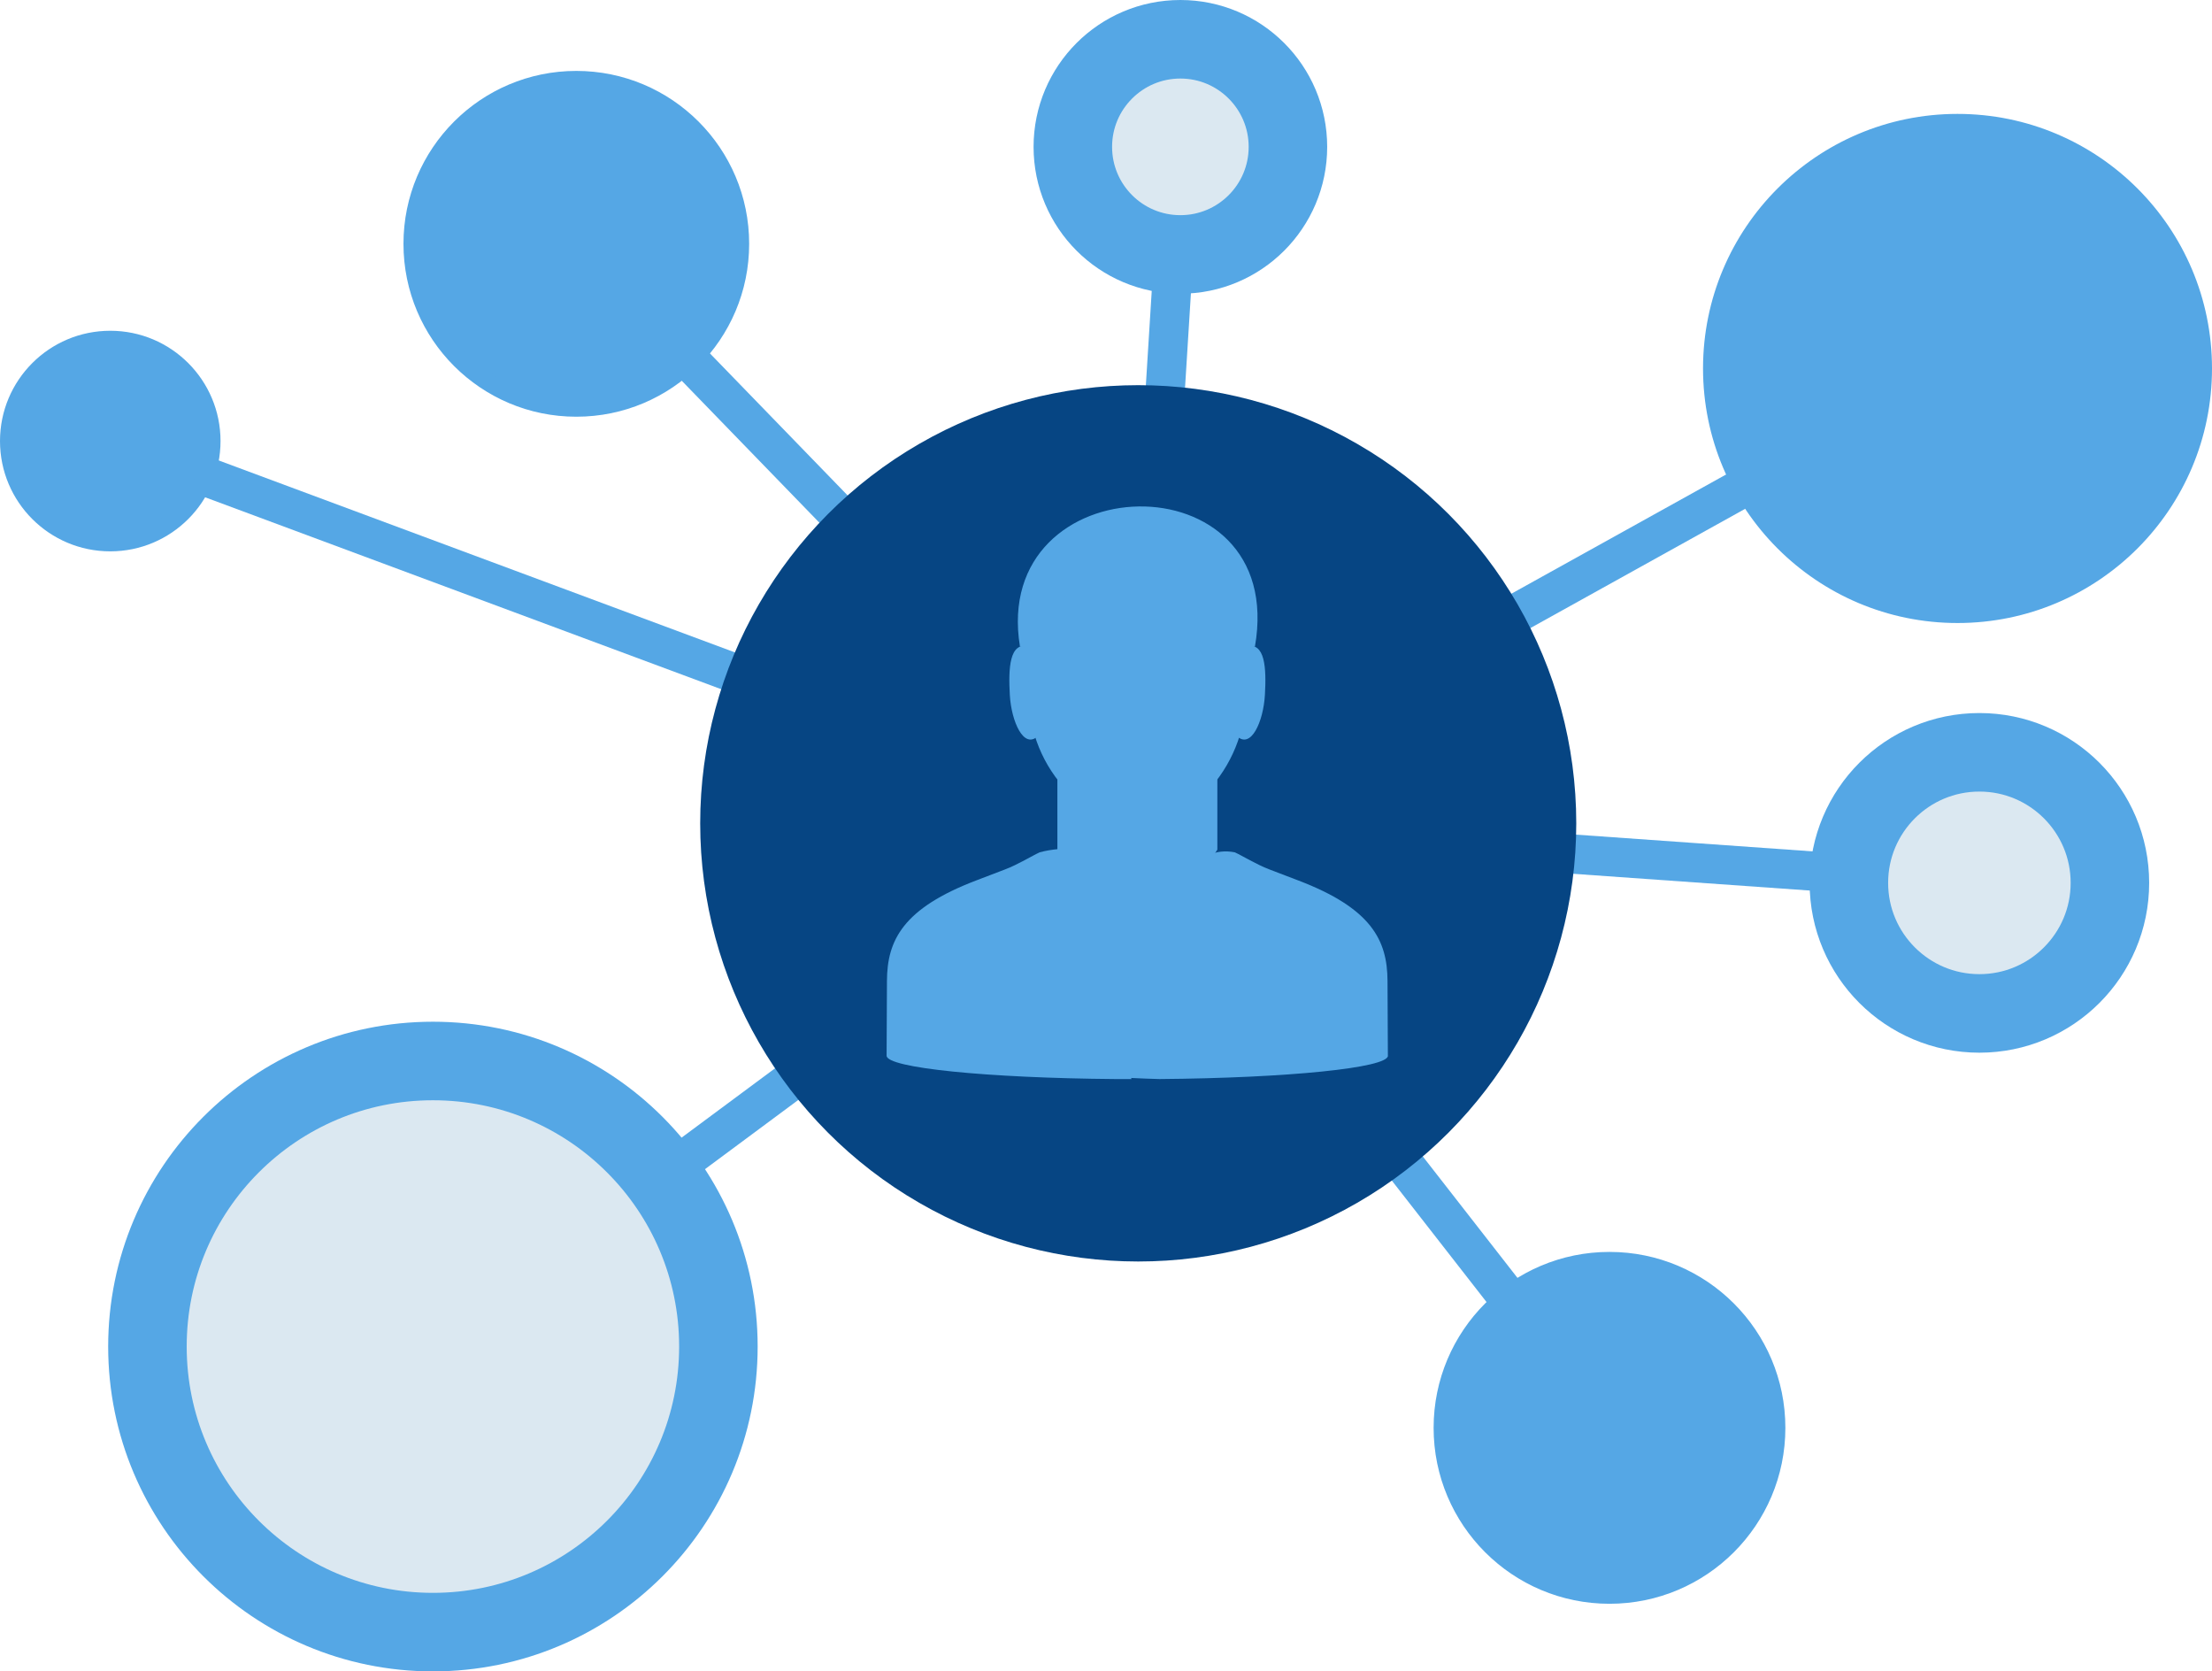 <?xml version="1.0" encoding="utf-8"?>
<!-- Generator: Adobe Illustrator 27.9.0, SVG Export Plug-In . SVG Version: 6.00 Build 0)  -->
<svg version="1.1" xmlns="http://www.w3.org/2000/svg" xmlns:xlink="http://www.w3.org/1999/xlink" x="0px" y="0px"
	 width="123.958px" height="93.635px" viewBox="0 0 123.958 93.635" style="enable-background:new 0 0 123.958 93.635;"
	 xml:space="preserve">
<style type="text/css">
	.st0{display:none;}
	.st1{display:inline;}
	.st2{fill:#55A7E5;}
	.st3{fill:#064583;}
	.st4{fill:none;stroke:#55A7E5;stroke-width:6.43;stroke-miterlimit:10;}
	.st5{fill:none;stroke:#064583;stroke-width:4;stroke-miterlimit:10;}
	.st6{fill:none;stroke:#55A7E5;stroke-width:2.2;stroke-miterlimit:10;}
	.st7{fill-rule:evenodd;clip-rule:evenodd;fill:#55A7E5;}
	.st8{fill:#DBE8F1;stroke:#55A7E5;stroke-width:4.4;stroke-miterlimit:10;}
	.st9{fill:#55A7E5;stroke:#55A7E5;stroke-miterlimit:10;}
</style>
<g id="レイヤー_1" class="st0">
	<g id="i_07" transform="translate(37.159 33.8)" class="st1">
		<g id="i_07-2" transform="translate(-37.159 -33.8)">
			<g id="グループ_42491">
				<rect id="長方形_9625" x="31.148" y="52.952" class="st2" width="12.981" height="27.665"/>
				<path id="パス_118788" class="st2" d="M50.458,55.379H24.82l11.919-14.654l0.9-1.107l0,0L50.458,55.379z"/>
				<rect id="長方形_9626" x="55.488" y="39.652" class="st2" width="12.981" height="40.966"/>
				<path id="パス_118789" class="st2" d="M74.798,42.079H49.16l11.919-14.654l0.9-1.107l0,0L74.798,42.079z"/>
				<rect id="長方形_9627" x="79.828" y="26.351" class="st3" width="12.981" height="54.266"/>
				<path id="パス_118790" class="st3" d="M99.138,28.778H73.5l11.92-14.654l0.9-1.107l0,0L99.138,28.778z"/>
			</g>
		</g>
	</g>
</g>
<g id="レイヤー_2" class="st0">
	<g id="i_08" transform="translate(37.578 37.578)" class="st1">
		<g id="i_08-2" transform="translate(-37.578 -37.578)">
			<g id="グループ_42496">
				<circle id="楕円形_4464" class="st4" cx="61.979" cy="46.818" r="18.37"/>
				<circle id="楕円形_4465" class="st4" cx="61.979" cy="46.818" r="28.392"/>
				<circle id="楕円形_4466" cx="61.979" cy="46.817" r="4.526"/>
				<line id="線_28213" class="st5" x1="24.401" y1="46.817" x2="50.285" y2="46.817"/>
				<line id="線_28214" class="st5" x1="61.979" y1="84.396" x2="61.979" y2="58.511"/>
				<line id="線_28215" class="st5" x1="99.557" y1="46.817" x2="73.673" y2="46.817"/>
				<line id="線_28216" class="st5" x1="61.979" y1="9.24" x2="61.979" y2="35.124"/>
			</g>
		</g>
	</g>
</g>
<g id="レイヤー_3">
	<g id="i_09" transform="translate(61.979 46.818)">
		<g id="i_09-2" transform="translate(-61.479 -44.618)">
			<g id="グループ_42500" transform="translate(-0.5 -2.2)">
				<line id="線_28225" class="st6" x1="109.697" y1="20.642" x2="63.785" y2="46.125"/>
				<line id="線_28226" class="st6" x1="66.147" y1="8.227" x2="63.785" y2="46.125"/>
				<line id="線_28227" class="st6" x1="32.296" y1="13.659" x2="63.785" y2="46.125"/>
				<line id="線_28228" class="st6" x1="6.179" y1="24.709" x2="63.785" y2="46.125"/>
				<line id="線_28229" class="st6" x1="24.26" y1="75.437" x2="63.785" y2="46.125"/>
				<line id="線_28230" class="st6" x1="90.194" y1="79.991" x2="63.785" y2="46.125"/>
				<line id="線_28231" class="st6" x1="110.923" y1="49.46" x2="63.785" y2="46.125"/>
				<circle id="楕円形_4473" class="st3" cx="63.785" cy="46.125" r="24.547"/>
				<g id="グループ_42499">
					<path id="パス_118797" class="st7" d="M59.254,42.7h8.965v4.9c-1.514,2.475-4.748,3.255-7.224,1.74
						c-0.71-0.434-1.306-1.031-1.74-1.74L59.254,42.7L59.254,42.7z"/>
					<path id="パス_118798" class="st7" d="M69.826,36.217c-1.084,0.284-1.7,1.086-1.787,2.567s0.455,1.654,1.26,2.44
						s1.5-0.809,1.585-2.29S70.91,35.934,69.826,36.217z"/>
					<path id="パス_118799" class="st7" d="M57.647,36.217c1.084,0.284,1.7,1.086,1.787,2.567s-0.456,1.654-1.26,2.44
						s-1.5-0.809-1.585-2.29S56.563,35.934,57.647,36.217z"/>
					<path id="パス_118800" class="st7" d="M63.737,30.767c4.815,0,6.089,2.762,6.089,7.833c0.061,2.008-0.633,3.966-1.946,5.486
						c-0.919,1.344-2.468,2.115-4.094,2.039c-1.651,0.067-3.226-0.698-4.192-2.039c-1.33-1.511-2.027-3.475-1.946-5.486
						C57.648,33.362,58.922,30.767,63.737,30.767z"/>
					<path id="パス_118801" class="st7" d="M57.155,36.228c0.313,0.018,0.494,0.153,0.494,0.63c0,1.309,0.292,1.783,0.46,0.694
						c0.2-1.291,0.877-1.915,0.927-2.814c0.109-0.861,0.719-1.575,1.553-1.817c0.894-0.359,2.129,0.243,3.3,0.256
						c1.171,0.013,2.219-0.481,3.137-0.185c0.865,0.186,1.47,0.969,1.431,1.853c0.038,0.345,0.151,0.678,0.331,0.975
						c0.283,0.544,0.48,1.128,0.583,1.733c0.167,1.1,0.459,0.615,0.459-0.694c0-0.478,0.181-0.613,0.494-0.63
						c1.879-10.7-14.848-10.251-13.166,0L57.155,36.228z"/>
					<path id="パス_118802" class="st7" d="M49.684,59.143c0,0.685,5.63,1.249,12.8,1.308h0.927c-0.759-1.511,3.7-6.44,3.25-9.314
						c-0.482-3.107-5.921-4.086-8.4-3.387c-0.427,0.194-1.194,0.674-1.941,0.958l-1.616,0.617c-4.1,1.563-4.992,3.349-5,5.632
						L49.684,59.143L49.684,59.143z"/>
					<path id="パス_118803" class="st7" d="M77.779,59.143c0,0.685-5.63,1.249-12.8,1.308c-0.515,0-3.677-0.162-3.844-0.162
						c1.58-3.143,3.787-13.413,8.064-12.539c0.427,0.194,1.195,0.674,1.94,0.958l1.616,0.617c4.1,1.563,4.992,3.349,5,5.632
						l0.02,4.186H77.779z"/>
				</g>
				<circle id="楕円形_4474" class="st8" cx="66.147" cy="8.227" r="6.027"/>
				<circle id="楕円形_4475" class="st9" cx="32.296" cy="13.659" r="9.186"/>
				<circle id="楕円形_4476" class="st8" cx="24.26" cy="75.437" r="15.998"/>
				<circle id="楕円形_4477" class="st9" cx="6.179" cy="24.709" r="5.679"/>
				<circle id="楕円形_4478" class="st8" cx="110.923" cy="49.46" r="7.314"/>
				<circle id="楕円形_4479" class="st9" cx="109.697" cy="20.642" r="13.761"/>
				<circle id="楕円形_4480" class="st9" cx="90.194" cy="79.991" r="9.356"/>
			</g>
		</g>
	</g>
</g>
</svg>
